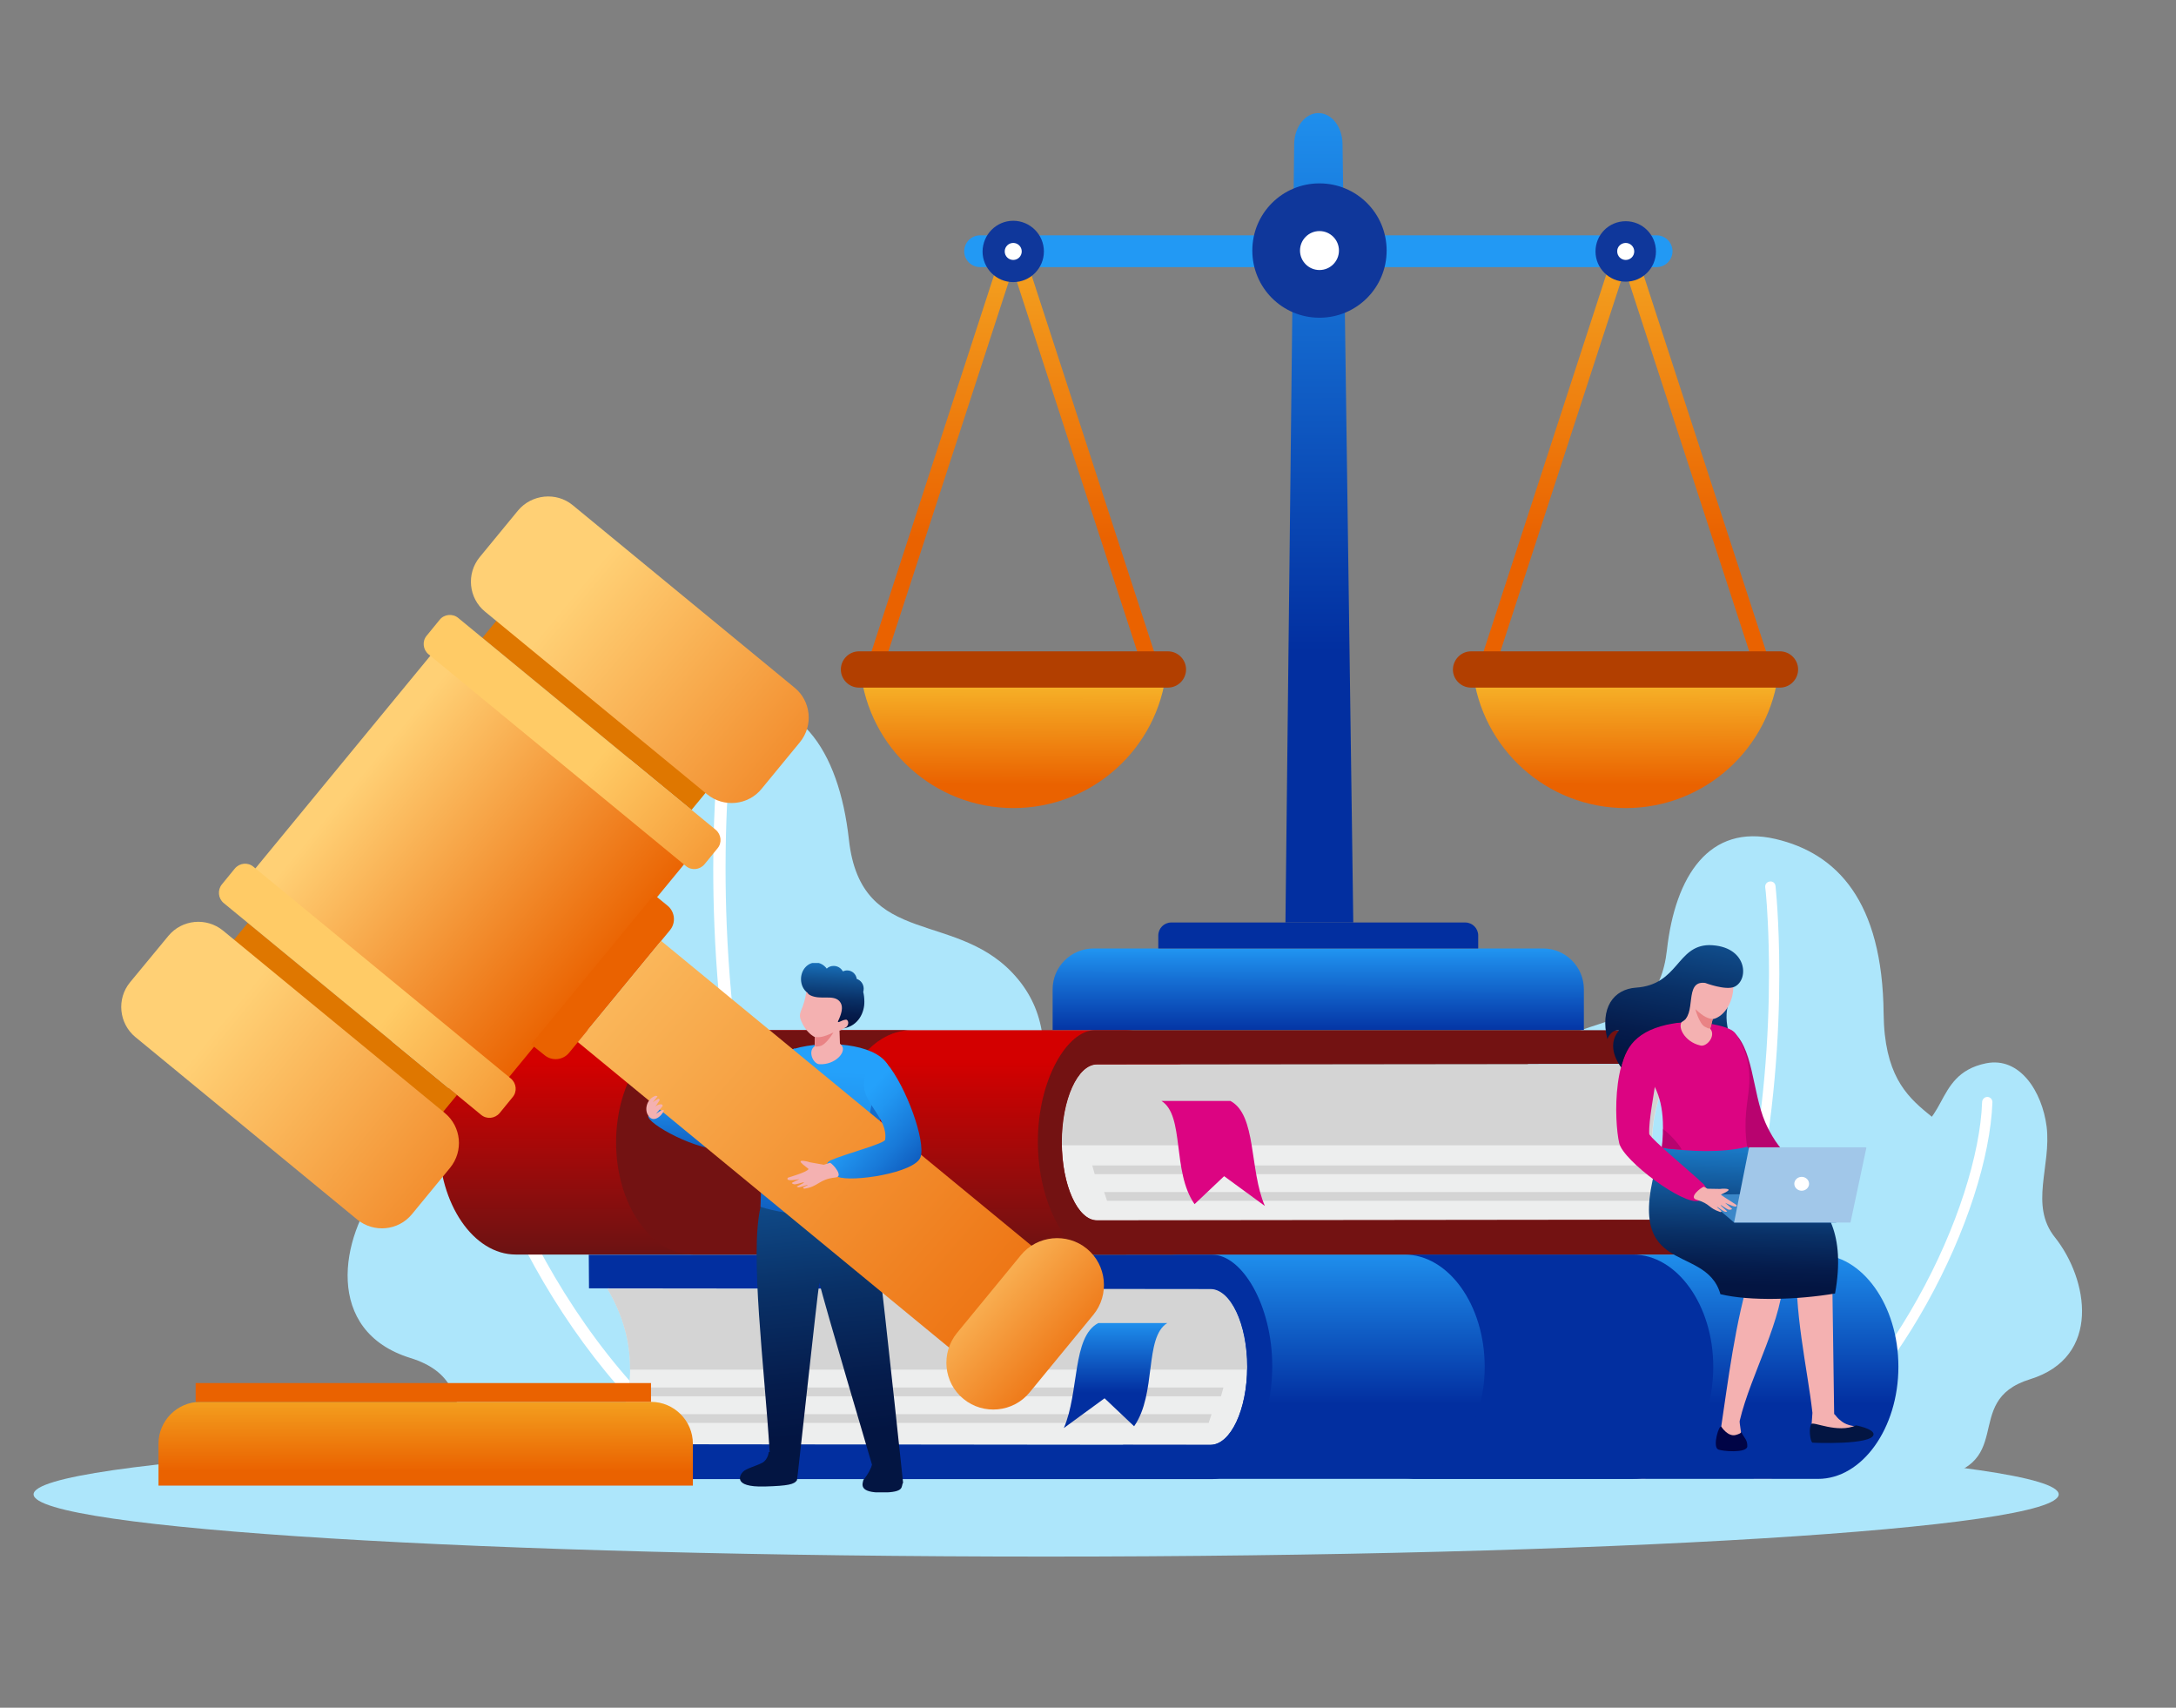 <?xml version="1.0" encoding="utf-8"?>
<!-- Generator: Adobe Illustrator 23.0.2, SVG Export Plug-In . SVG Version: 6.00 Build 0)  -->
<svg version="1.1" id="Layer_1" xmlns="http://www.w3.org/2000/svg" xmlns:xlink="http://www.w3.org/1999/xlink" x="0px" y="0px"
	 viewBox="0 0 972 762.7" style="enable-background:new 0 0 972 762.7;" xml:space="preserve">
<rect x="0" y="0" width="972" height="762.7" fill="#808080" stroke="none"/>
<style type="text/css">
	.st0{fill-rule:evenodd;clip-rule:evenodd;fill:#ADE6FB;}
	.st1{fill:#ADE6FB;}
	.st2{fill:#FFFFFF;}
	.st3{clip-path:url(#SVGID_2_);fill:url(#SVGID_3_);}
	.st4{fill-rule:evenodd;clip-rule:evenodd;fill:#022FA0;}
	.st5{fill-rule:evenodd;clip-rule:evenodd;fill:#EDEEEE;}
	.st6{fill-rule:evenodd;clip-rule:evenodd;fill:#D4D4D4;}
	.st7{clip-path:url(#SVGID_5_);fill:url(#SVGID_6_);}
	.st8{clip-path:url(#SVGID_8_);fill:url(#SVGID_9_);}
	.st9{fill-rule:evenodd;clip-rule:evenodd;fill:#731212;}
	.st10{fill-rule:evenodd;clip-rule:evenodd;fill:#DC0482;}
	.st11{clip-path:url(#SVGID_11_);fill:url(#SVGID_12_);}
	.st12{clip-path:url(#SVGID_14_);fill:url(#SVGID_15_);}
	.st13{fill-rule:evenodd;clip-rule:evenodd;fill:#2299F4;}
	.st14{fill-rule:evenodd;clip-rule:evenodd;fill:#0F379B;}
	.st15{fill-rule:evenodd;clip-rule:evenodd;fill:#FFFFFF;}
	.st16{clip-path:url(#SVGID_17_);fill:url(#SVGID_18_);}
	.st17{clip-path:url(#SVGID_20_);fill:url(#SVGID_21_);}
	.st18{clip-path:url(#SVGID_23_);fill:url(#SVGID_24_);}
	.st19{clip-path:url(#SVGID_26_);fill:url(#SVGID_27_);}
	.st20{clip-path:url(#SVGID_29_);fill:url(#SVGID_30_);}
	.st21{clip-path:url(#SVGID_32_);fill:url(#SVGID_33_);}
	.st22{fill-rule:evenodd;clip-rule:evenodd;fill:#B23F00;}
	.st23{clip-path:url(#SVGID_35_);fill:url(#SVGID_36_);}
	.st24{fill:#F4B1B1;}
	.st25{clip-path:url(#SVGID_38_);fill:url(#SVGID_39_);}
	.st26{fill-rule:evenodd;clip-rule:evenodd;fill:#B8036F;}
	.st27{fill-rule:evenodd;clip-rule:evenodd;fill:#F4B1B1;}
	.st28{fill-rule:evenodd;clip-rule:evenodd;fill:#E98385;}
	.st29{fill-rule:evenodd;clip-rule:evenodd;fill:#3B87C8;}
	.st30{fill-rule:evenodd;clip-rule:evenodd;fill:#A1C7E9;}
	.st31{clip-path:url(#SVGID_41_);fill:url(#SVGID_42_);}
	.st32{fill-rule:evenodd;clip-rule:evenodd;fill:#031542;}
	.st33{fill-rule:evenodd;clip-rule:evenodd;fill:#000446;}
	.st34{clip-path:url(#SVGID_44_);fill:url(#SVGID_45_);}
	.st35{clip-path:url(#SVGID_47_);fill:url(#SVGID_48_);}
	.st36{clip-path:url(#SVGID_50_);fill:url(#SVGID_51_);}
	.st37{fill-rule:evenodd;clip-rule:evenodd;fill:#146CCB;}
	.st38{clip-path:url(#SVGID_53_);fill:url(#SVGID_54_);}
	.st39{fill-rule:evenodd;clip-rule:evenodd;fill:#DF7700;}
	.st40{clip-path:url(#SVGID_56_);fill:url(#SVGID_57_);}
	.st41{clip-path:url(#SVGID_59_);fill:url(#SVGID_60_);}
	.st42{clip-path:url(#SVGID_62_);fill:url(#SVGID_63_);}
	.st43{clip-path:url(#SVGID_65_);fill:url(#SVGID_66_);}
	.st44{clip-path:url(#SVGID_68_);fill:url(#SVGID_69_);}
	.st45{fill-rule:evenodd;clip-rule:evenodd;fill:#EA6200;}
	.st46{clip-path:url(#SVGID_71_);fill:url(#SVGID_72_);}
	.st47{clip-path:url(#SVGID_74_);fill:url(#SVGID_75_);}
	.st48{clip-path:url(#SVGID_77_);fill:url(#SVGID_78_);}
	.st49{clip-path:url(#SVGID_80_);fill:url(#SVGID_81_);}
</style>
<path class="st0" d="M467.3,639.6C217.5,639.6,15,652.1,15,667.4c0,15.4,202.5,27.8,452.3,27.8s452.3-12.4,452.3-27.8
	C919.6,652.1,717.1,639.6,467.3,639.6"/>
<path class="st1" d="M448.5,660.6c0,0,50.7-23.1,43.2-58.8c-7.5-35.8-48.8-32-43.2-60.2c5.6-28.2,32.7-72.2,6.3-104.2
	c-26.3-32-70.1-12.8-75.6-62.4c-4.4-40-22.9-68.3-58.7-60c-33.1,7.7-57.8,33.3-58.4,94.3c-0.7,64.9-46.4,46.7-47,94.5
	c-0.6,48.2,37.8,48.2,52.8,80.5c7.1,15.3-11.4,68.9,43.2,76.2H448.5z"/>
<path class="st2" d="M326.1,341c0,0-0.1,1.1-0.3,3.2c-0.6,6.4-1.7,22-1.7,43.7c0,63.5,10,179.6,73.2,272.2c0.1,0.2,0.2,0.3,0.3,0.5
	h-6.6c-62.7-93.8-72.4-209.2-72.4-272.7c0-29.2,2.1-47.4,2.1-47.5c0.2-1.5,1.5-2.6,3.1-2.4C325.2,338.1,326.3,339.5,326.1,341"/>
<path class="st0" d="M387.6,660.6c0,0,8-44.1-22-62.1c-29.9-18-60.5-31.9-57.2-60.9c3.3-28.9-4.8-63.1-52.8-63.7
	c-29.7-0.4-18.5-31.7-48.6-37.9c-18.3-3.8-30.4,15.3-32.7,34.1c-2.7,21.4,9.4,42.4-4.4,59.8c-18,22.6-25.3,64.6,13.4,76.6
	c38.7,12,4.2,48.6,56.9,54.1h16.2H387.6z"/>
<path class="st2" d="M209,457c1,28.1,13.5,68.1,34.8,106.3c21.3,38.2,51.5,74.6,87.5,96c0.5,0.3,0.9,0.8,1.1,1.3h-9.5
	c-34.7-22.5-63.4-57.8-83.9-94.6c-21.7-38.8-34.4-79.3-35.5-108.8c-0.1-1.5,1.1-2.8,2.7-2.9C207.6,454.2,208.9,455.4,209,457"/>
<path class="st1" d="M687.2,660.6c0,0-42-19.1-35.7-48.7c6.2-29.6,40.4-26.5,35.7-49.8c-4.6-23.3-27-59.7-5.2-86.2
	c21.8-26.5,58-10.6,62.6-51.6c3.7-33.1,18.9-56.5,48.5-49.6c27.4,6.4,47.8,27.6,48.3,78c0.6,53.7,38.4,38.6,38.9,78.2
	c0.5,39.9-31.3,39.9-43.7,66.6c-5.9,12.6,9.4,57-35.7,63H687.2z"/>
<path class="st2" d="M788.5,396.2c0,0,0.1,0.9,0.3,2.7c0.5,5.3,1.4,18.2,1.4,36.1c0,52.6-8.3,148.5-60.6,225.2
	c-0.1,0.1-0.2,0.3-0.2,0.4h5.5c51.8-77.6,59.9-173.1,59.9-225.6c0-24.2-1.7-39.3-1.7-39.3c-0.1-1.3-1.3-2.2-2.5-2
	C789.3,393.8,788.4,394.9,788.5,396.2"/>
<path class="st0" d="M737.7,660.6c0,0-6.6-36.5,18.2-51.3c24.8-14.9,50.1-26.4,47.3-50.4c-2.7-23.9,4-52.2,43.7-52.7
	c24.5-0.3,15.3-26.2,40.2-31.3c15.2-3.1,25.1,12.7,27.1,28.2c2.2,17.7-7.8,35.1,3.7,49.5c14.9,18.7,21,53.5-11.1,63.4
	c-32,9.9-3.5,40.2-47.1,44.7h-13.4H737.7z"/>
<path class="st2" d="M885.4,492.1c-0.8,23.2-11.1,56.3-28.8,87.9c-17.6,31.6-42.6,61.7-72.4,79.5c-0.4,0.3-0.8,0.6-0.9,1.1h7.9
	c28.7-18.6,52.4-47.8,69.4-78.3c17.9-32.1,28.5-65.6,29.4-90c0-1.3-0.9-2.3-2.2-2.4C886.5,489.9,885.5,490.9,885.4,492.1"/>
<g>
	<defs>
		<path id="SVGID_1_" d="M812.1,560.3H527.4c-19.8,0-35.9,22.6-35.9,50.1v0c0,27.6,16.2,50.1,35.9,50.1h284.7
			c19.7,0,35.9-22.6,35.9-50.1v0C848,582.9,831.8,560.3,812.1,560.3"/>
	</defs>
	<clipPath id="SVGID_2_">
		<use xlink:href="#SVGID_1_"  style="overflow:visible;"/>
	</clipPath>
	<linearGradient id="SVGID_3_" gradientUnits="userSpaceOnUse" x1="669.747" y1="626.946" x2="669.747" y2="548.092">
		<stop  offset="0" style="stop-color:#022FA0"/>
		<stop  offset="0.678" style="stop-color:#197BDD"/>
		<stop  offset="1" style="stop-color:#24A1FB"/>
	</linearGradient>
	<rect x="491.5" y="560.3" class="st3" width="356.5" height="100.2"/>
</g>
<path class="st4" d="M729.4,560.3l-102.1,0c19.8,0,35.9,22.6,35.9,50.1v0c0,27.6-16.2,50.1-35.9,50.1l102.1,0
	c19.8,0,35.9-22.6,35.9-50.1v0C765.3,582.9,749.1,560.3,729.4,560.3"/>
<path class="st5" d="M540.7,645.3H271.4c11.2-17.9,15.5-43.4,0-69.7h269.3c9,0,16.4,15.7,16.4,34.8
	C557.1,629.6,549.7,645.3,540.7,645.3"/>
<path class="st6" d="M280.1,623.6c0.3-1.3,0.5-2.6,0.7-3.9h265.7l-1.1,3.9H280.1z"/>
<path class="st6" d="M276.4,635.5c0.5-1.3,1-2.6,1.5-3.9h263.3l-1.3,3.9H276.4z"/>
<path class="st6" d="M281.4,611.8c0.2-11.4-2.7-23.7-10.1-36.2h269.3c9,0,16.4,15.7,16.4,34.8c0,0.5,0,0.9,0,1.3H281.4z"/>
<path class="st4" d="M263,660.6h278.6c13,0,26.7-22.8,26.7-50.4c0-27.6-13.7-49.8-26.7-49.8H263l0.1,15l277.6,0.3
	c9,0,16.4,15.7,16.4,34.8c0,19.1-7.4,34.8-16.4,34.8L263.1,645L263,660.6z"/>
<g>
	<defs>
		<path id="SVGID_4_" d="M521.4,590.9c-11.3,0-19.5,0-30.8,0c-11.8,6.2-8.4,30.8-15.4,46.9l18.2-13.3l13.2,12.5
			C516.8,622.4,511,597.4,521.4,590.9"/>
	</defs>
	<clipPath id="SVGID_5_">
		<use xlink:href="#SVGID_4_"  style="overflow:visible;"/>
	</clipPath>
	<linearGradient id="SVGID_6_" gradientUnits="userSpaceOnUse" x1="498.303" y1="622.081" x2="498.314" y2="585.169">
		<stop  offset="0" style="stop-color:#022FA0"/>
		<stop  offset="0.678" style="stop-color:#197BDD"/>
		<stop  offset="1" style="stop-color:#24A1FB"/>
	</linearGradient>
	<rect x="475.2" y="590.9" class="st7" width="46.3" height="46.9"/>
</g>
<g>
	<defs>
		<path id="SVGID_7_" d="M230.4,460.1h272.3c18.9,0,34.3,22.6,34.3,50.1v0c0,27.6-15.5,50.1-34.3,50.1H230.4
			c-18.9,0-34.3-22.6-34.3-50.1v0C196.1,482.6,211.5,460.1,230.4,460.1"/>
	</defs>
	<clipPath id="SVGID_8_">
		<use xlink:href="#SVGID_7_"  style="overflow:visible;"/>
	</clipPath>
	<linearGradient id="SVGID_9_" gradientUnits="userSpaceOnUse" x1="366.543" y1="474.348" x2="366.543" y2="565.076">
		<stop  offset="0" style="stop-color:#D30000"/>
		<stop  offset="1" style="stop-color:#661414"/>
	</linearGradient>
	<rect x="196.1" y="460.1" class="st8" width="341" height="100.2"/>
</g>
<path class="st9" d="M309.5,460.1l97.6,0c-18.9,0-34.3,22.6-34.3,50.1v0c0,27.6,15.5,50.1,34.3,50.1l-97.6,0
	c-18.9,0-34.3-22.6-34.3-50.1v0C275.2,482.6,290.6,460.1,309.5,460.1"/>
<path class="st5" d="M490,545.1h257.6c-10.7-17.9-14.8-43.4,0-69.7H490c-8.6,0-15.7,15.7-15.7,34.8
	C474.3,529.4,481.4,545.1,490,545.1"/>
<path class="st6" d="M739.4,524.4c-0.3-1.3-0.5-2.6-0.7-3.9H487.9l1.1,3.9H739.4z M743.2,536.3c-0.5-1.3-1-2.6-1.5-3.9H493.2
	l1.3,3.9H743.2z"/>
<path class="st6" d="M737.9,511.6c-0.2-11.4,2.6-23.7,9.6-36.2H490c-8.6,0-15.7,15.7-15.7,34.8c0,0.5,0,0.9,0,1.3H737.9z"/>
<path class="st9" d="M755.6,560.3H489.1c-12.4,0-25.5-22.8-25.5-50.4c0-27.6,13.1-49.8,25.5-49.8h266.5l-0.1,15L490,475.4
	c-8.6,0-15.7,15.7-15.7,34.8c0,19.1,7.1,34.8,15.7,34.8l265.5-0.3L755.6,560.3z"/>
<path class="st10" d="M518.8,491.7c11.3,0,19.5,0,30.8,0c11.8,6.2,8.4,30.8,15.4,46.9l-18.2-13.3l-13.2,12.5
	C523.4,523.2,529.3,498.2,518.8,491.7"/>
<g>
	<defs>
		<path id="SVGID_10_" d="M488.5,423.6h200.8c10,0,18.2,8.2,18.2,18.2v18.2H470.2v-18.2C470.2,431.8,478.4,423.6,488.5,423.6"/>
	</defs>
	<clipPath id="SVGID_11_">
		<use xlink:href="#SVGID_10_"  style="overflow:visible;"/>
	</clipPath>
	<linearGradient id="SVGID_12_" gradientUnits="userSpaceOnUse" x1="588.851" y1="462.562" x2="588.862" y2="419.185">
		<stop  offset="0" style="stop-color:#022FA0"/>
		<stop  offset="0.678" style="stop-color:#197BDD"/>
		<stop  offset="1" style="stop-color:#24A1FB"/>
	</linearGradient>
	<rect x="470.2" y="423.6" class="st11" width="237.3" height="36.5"/>
</g>
<path class="st4" d="M523.2,412h131.3c3.2,0,5.8,2.6,5.8,5.8v5.8H517.4v-5.8C517.4,414.6,520,412,523.2,412"/>
<g>
	<defs>
		<path id="SVGID_13_" d="M588.9,50.5L588.9,50.5c6,0,10.7,6.2,10.8,13.8l4.8,347.7h-30.3l3.9-347.7C578.2,56.7,583,50.5,588.9,50.5
			"/>
	</defs>
	<clipPath id="SVGID_14_">
		<use xlink:href="#SVGID_13_"  style="overflow:visible;"/>
	</clipPath>
	<linearGradient id="SVGID_15_" gradientUnits="userSpaceOnUse" x1="589.422" y1="290.771" x2="589.245" y2="6.391">
		<stop  offset="0" style="stop-color:#022FA0"/>
		<stop  offset="0.678" style="stop-color:#197BDD"/>
		<stop  offset="1" style="stop-color:#24A1FB"/>
	</linearGradient>
	<rect x="574.2" y="50.5" class="st12" width="30.3" height="361.5"/>
</g>
<path class="st13" d="M437.8,105.1h302.2c3.9,0,7.1,3.2,7.1,7.1c0,3.9-3.2,7.1-7.1,7.1H437.8c-3.9,0-7.1-3.2-7.1-7.1
	C430.7,108.3,433.9,105.1,437.8,105.1"/>
<path class="st14" d="M589.4,81.9c16.6,0,30,13.4,30,30c0,16.6-13.4,30-30,30c-16.6,0-30-13.4-30-30
	C559.4,95.3,572.8,81.9,589.4,81.9"/>
<path class="st15" d="M589.4,103.2c4.8,0,8.7,3.9,8.7,8.7c0,4.8-3.9,8.7-8.7,8.7c-4.8,0-8.7-3.9-8.7-8.7
	C580.7,107.1,584.6,103.2,589.4,103.2"/>
<g>
	<defs>
		<path id="SVGID_16_" d="M388.9,292.2l60-184.3c0.6-1.9,2.6-2.9,4.5-2.3c1.9,0.6,2.9,2.6,2.3,4.5l-60,184.3
			c-0.6,1.9-2.6,2.9-4.5,2.3C389.3,296.1,388.3,294.1,388.9,292.2"/>
	</defs>
	<clipPath id="SVGID_17_">
		<use xlink:href="#SVGID_16_"  style="overflow:visible;"/>
	</clipPath>
	<linearGradient id="SVGID_18_" gradientUnits="userSpaceOnUse" x1="421.284" y1="240.992" x2="428.182" y2="-32.414">
		<stop  offset="0" style="stop-color:#EA6200"/>
		<stop  offset="1" style="stop-color:#FFEB45"/>
	</linearGradient>
	<rect x="388.3" y="105" class="st16" width="68" height="192.3"/>
</g>
<g>
	<defs>
		<path id="SVGID_19_" d="M515.9,292.2l-60-184.3c-0.6-1.9-2.6-2.9-4.5-2.3c-1.9,0.6-2.9,2.6-2.3,4.5l60,184.3
			c0.6,1.9,2.6,2.9,4.5,2.3C515.5,296.1,516.5,294.1,515.9,292.2"/>
	</defs>
	<clipPath id="SVGID_20_">
		<use xlink:href="#SVGID_19_"  style="overflow:visible;"/>
	</clipPath>
	<linearGradient id="SVGID_21_" gradientUnits="userSpaceOnUse" x1="483.488" y1="240.992" x2="476.59" y2="-32.414">
		<stop  offset="0" style="stop-color:#EA6200"/>
		<stop  offset="1" style="stop-color:#FFEB45"/>
	</linearGradient>
	<rect x="448.5" y="105" class="st17" width="68" height="192.3"/>
</g>
<g>
	<defs>
		<path id="SVGID_22_" d="M521,299.6c-3.7,34.5-32.9,61.3-68.3,61.3c-35.4,0-64.6-26.8-68.3-61.3H521z"/>
	</defs>
	<clipPath id="SVGID_23_">
		<use xlink:href="#SVGID_22_"  style="overflow:visible;"/>
	</clipPath>
	<linearGradient id="SVGID_24_" gradientUnits="userSpaceOnUse" x1="452.632" y1="350.472" x2="452.944" y2="273.306">
		<stop  offset="0" style="stop-color:#EA6200"/>
		<stop  offset="1" style="stop-color:#FFEB45"/>
	</linearGradient>
	<rect x="384.4" y="299.6" class="st18" width="136.6" height="61.3"/>
</g>
<g>
	<defs>
		<path id="SVGID_25_" d="M662.3,292.2l60-184.3c0.6-1.9,2.6-2.9,4.5-2.3c1.9,0.6,2.9,2.6,2.3,4.5l-60,184.3
			c-0.6,1.9-2.6,2.9-4.5,2.3C662.8,296.1,661.7,294.1,662.3,292.2"/>
	</defs>
	<clipPath id="SVGID_26_">
		<use xlink:href="#SVGID_25_"  style="overflow:visible;"/>
	</clipPath>
	<linearGradient id="SVGID_27_" gradientUnits="userSpaceOnUse" x1="694.737" y1="240.992" x2="701.635" y2="-32.414">
		<stop  offset="0" style="stop-color:#EA6200"/>
		<stop  offset="1" style="stop-color:#FFEB45"/>
	</linearGradient>
	<rect x="661.7" y="105" class="st19" width="68" height="192.3"/>
</g>
<g>
	<defs>
		<path id="SVGID_28_" d="M789.3,292.2l-60-184.3c-0.6-1.9-2.6-2.9-4.5-2.3c-1.9,0.6-2.9,2.6-2.3,4.5l60,184.3
			c0.6,1.9,2.6,2.9,4.5,2.3C788.9,296.1,789.9,294.1,789.3,292.2"/>
	</defs>
	<clipPath id="SVGID_29_">
		<use xlink:href="#SVGID_28_"  style="overflow:visible;"/>
	</clipPath>
	<linearGradient id="SVGID_30_" gradientUnits="userSpaceOnUse" x1="756.938" y1="240.992" x2="750.051" y2="-32.413">
		<stop  offset="0" style="stop-color:#EA6200"/>
		<stop  offset="1" style="stop-color:#FFEB45"/>
	</linearGradient>
	<rect x="721.9" y="105" class="st20" width="68" height="192.3"/>
</g>
<g>
	<defs>
		<path id="SVGID_31_" d="M794.5,299.6c-3.7,34.5-32.9,61.3-68.3,61.3c-35.4,0-64.6-26.8-68.3-61.3H794.5z"/>
	</defs>
	<clipPath id="SVGID_32_">
		<use xlink:href="#SVGID_31_"  style="overflow:visible;"/>
	</clipPath>
	<linearGradient id="SVGID_33_" gradientUnits="userSpaceOnUse" x1="726.088" y1="350.469" x2="726.388" y2="273.304">
		<stop  offset="0" style="stop-color:#EA6200"/>
		<stop  offset="1" style="stop-color:#FFEB45"/>
	</linearGradient>
	<rect x="657.9" y="299.6" class="st21" width="136.6" height="61.3"/>
</g>
<path class="st22" d="M383.7,290.9h138c4.4,0,8.1,3.6,8.1,8.1c0,4.4-3.6,8.1-8.1,8.1h-138c-4.4,0-8.1-3.6-8.1-8.1
	C375.6,294.5,379.3,290.9,383.7,290.9"/>
<path class="st22" d="M657.1,290.9h138c4.4,0,8.1,3.6,8.1,8.1c0,4.4-3.6,8.1-8.1,8.1h-138c-4.4,0-8.1-3.6-8.1-8.1
	C649.1,294.5,652.7,290.9,657.1,290.9"/>
<g>
	<defs>
		<path id="SVGID_34_" d="M773.8,439.4c0,0,0.1,3.1-1.5,8c-1.6,4.9-1.3,9.6,0.1,14.3c1.4,4.7-2.7,12.9-3.7,13.3
			c-1,0.3-13.9,2.7-16.6,2.5c-2.7-0.2-15-14.7-15-14.7l1.3-12.7L773.8,439.4z"/>
	</defs>
	<clipPath id="SVGID_35_">
		<use xlink:href="#SVGID_34_"  style="overflow:visible;"/>
	</clipPath>
	<linearGradient id="SVGID_36_" gradientUnits="userSpaceOnUse" x1="754.412" y1="474.231" x2="758.011" y2="421.769">
		<stop  offset="0" style="stop-color:#031542"/>
		<stop  offset="0.108" style="stop-color:#051C4C"/>
		<stop  offset="0.291" style="stop-color:#093066"/>
		<stop  offset="0.524" style="stop-color:#115191"/>
		<stop  offset="0.798" style="stop-color:#1B7DCB"/>
		<stop  offset="1" style="stop-color:#24A1FB"/>
	</linearGradient>
	<rect x="737.1" y="439.4" class="st23" width="36.9" height="38.3"/>
</g>
<path class="st24" d="M793.1,535.2l25.1,17.7l1.1,78.6c0.2,0.2,0.4,0.4,0.6,0.6c0.1,0.2,0.3,0.3,0.4,0.5c0.3,0.4,0.7,0.8,1,1.1
	c0.2,0.2,0.3,0.3,0.5,0.4c2.5,2.4,5.5,2.7,8,3.1c1.9,0.3,3.4,0.4,4.9,2.8c0,0.1,0.1,0.2,0.1,0.2c0.3,0.9-0.3,1.9-1.3,1.9l-22.4,1.1
	c-1.1,0.1-2-0.7-2.2-1.8c0-0.1,0-0.3,0-0.5l0.7-9.9c0,0,0,0,0,0c-2.1-19-8.6-46.5-6.8-69c0,0-27.6-32.3-27.6-33.3
	C775.2,527.9,793.1,535.2,793.1,535.2"/>
<path class="st24" d="M792.9,546.3c-1,8.4,4.9,13.4,3.9,21.8c0,21-14.7,45.3-19.7,66.5c-0.2,0.7,1.1,7.4,0.9,8.1
	c-2.2,2.4-8.5,5.7-9.2-5.2c2.8-18.3,6.3-48,13.6-70.3l-4.6-22.2L792.9,546.3z"/>
<g>
	<defs>
		<path id="SVGID_37_" d="M780.9,511.6c4.8,16.1,48.4,13.1,38.8,66.1c-16.5,2.8-38.1,3.5-51.2,0.3c-6.9-24.3-46.6-5.3-26.1-65.6
			C746.6,502.5,779.3,505.3,780.9,511.6"/>
	</defs>
	<clipPath id="SVGID_38_">
		<use xlink:href="#SVGID_37_"  style="overflow:visible;"/>
	</clipPath>
	<linearGradient id="SVGID_39_" gradientUnits="userSpaceOnUse" x1="774.539" y1="573.797" x2="777.06" y2="495.733">
		<stop  offset="0" style="stop-color:#031542"/>
		<stop  offset="0.108" style="stop-color:#051C4C"/>
		<stop  offset="0.291" style="stop-color:#093066"/>
		<stop  offset="0.524" style="stop-color:#115191"/>
		<stop  offset="0.798" style="stop-color:#1B7DCB"/>
		<stop  offset="1" style="stop-color:#24A1FB"/>
	</linearGradient>
	<rect x="721.9" y="502.5" class="st25" width="107.4" height="78.6"/>
</g>
<path class="st26" d="M778.1,473.8c0,0-3.3,24.4,1.6,36c0.6,1.5,0.1,1.9,2.2,4c4.4,4.4,8.9,11.8,11.6,12.4c9.6,2.2,13.9,0.4,13-5.9
	c-0.3-1.9-3.9-3.9-7.9-5.1c-3.4-1.1-8.1-9.3-10.1-14c-5.9-13.7-5.2-34.4-15.5-41.3C771.7,459.1,774.7,468.7,778.1,473.8"/>
<path class="st10" d="M731.9,463.9c-4.3,17.4,14.3,13.5,10.4,48.7c12.8,1.8,27.1,2.3,38.1-0.4c-1.8-13,0.4-19.9,0.9-27
	c0.8-10.6-2.2-17.6-6-23.5C771.6,455.8,739.2,453.1,731.9,463.9"/>
<path class="st26" d="M742.9,504.3c0.1,3.7,0,3.5-0.5,8.3c4.7,0.7,3.5,0.5,8.8,0.8C750.1,511,745.4,506,742.9,504.3"/>
<path class="st27" d="M765,455.2l-1.1,4.2l0.5,0.7c1.7,3.2-2.3,7.7-5,6.8c-6.9-1.6-10.6-8.6-7.7-11.1l1.2-0.7l1.8-5.8
	c-0.3-0.1-2.5-2.3-3.2-2.7c-0.7-0.4-1.4-2.2-1.1-3.8c0.4-1.6,2.6-0.4,2.6-0.4c-1.8-4.8-4.2-8.9,1.1-11.3c5.2-2.4,15.6-1.8,15.6-1.8
	l6.4-0.4c-1.3,1.8-2.3,6.2-1.9,10.9C774.7,446.3,770.8,454,765,455.2"/>
<path class="st28" d="M757.3,450.7c0,0,1.7,6.6,4.3,7.9c2.6,1.3,1.3,0.5,2.4,0.7l1.1-4.2C763,454.9,761.2,454.3,757.3,450.7"/>
<path class="st10" d="M735.7,461c-15.9,4.9-14.7,39.8-12.4,49.6c1.9,7.9,28.8,27.9,35.6,25.7c3.3-1,5.5-4.9,1-8.4
	c-1.6-1.8-23-19.6-23.2-21.5C736.1,493.9,746.8,460.3,735.7,461"/>
<polygon class="st29" points="801.7,533 760.1,533.6 774.6,546 820.3,546 "/>
<polygon class="st30" points="833.3,512.4 781.3,512.4 774.6,546 826.6,546 833.7,512.6 "/>
<path class="st27" d="M761.1,530l1.6,0.9l5.7,0.1c0.7-0.2,4.8-0.3,3.5,0.8c-0.9,0.8-3.3,1.7-3.2,1.8c1.9,1.4,7,4.5,7,4.6
	c0.7,1.9-4.3-0.7-5.1-1c-0.2-0.1,3.3,2.7,3.1,2.8c-0.2,0.1-0.8,0.5-1.7,0.2c-1.1-0.4-3.2-2.1-3.4-2c-0.3,0.1,3.1,2.8,2.9,2.9
	c-0.2,0.1-0.6,0.2-1.2,0c-1.1-0.5-3-2.1-3.3-2.1c-0.3,0.1,2,1.8,2,2c0,0.2-0.4,0.4-0.6,0.3c-5.6-1.9-4.1-3.5-10.6-5.5
	C754.2,534.8,759.7,530.4,761.1,530"/>
<g>
	<defs>
		<path id="SVGID_40_" d="M761.7,439c0,0,9.2,3.5,13.1,1.7c6.7-3.2,5.7-18.4-11.4-18.6c-14.5,0.3-13.6,17.7-32.6,19
			c-10.1,0.7-16.2,9.1-12.8,23c0,0,1.5-4.4,5.2-3.9c-6,7,0,15.2,1,16.6c2.2-10.6,8.5-18,26.6-20.2
			C758.4,453.7,751.8,437.7,761.7,439"/>
	</defs>
	<clipPath id="SVGID_41_">
		<use xlink:href="#SVGID_40_"  style="overflow:visible;"/>
	</clipPath>
	<linearGradient id="SVGID_42_" gradientUnits="userSpaceOnUse" x1="743.509" y1="475.184" x2="763.735" y2="362.098">
		<stop  offset="0" style="stop-color:#031542"/>
		<stop  offset="0.108" style="stop-color:#051C4C"/>
		<stop  offset="0.291" style="stop-color:#093066"/>
		<stop  offset="0.524" style="stop-color:#115191"/>
		<stop  offset="0.798" style="stop-color:#1B7DCB"/>
		<stop  offset="1" style="stop-color:#24A1FB"/>
	</linearGradient>
	<rect x="714.7" y="422" class="st31" width="66.9" height="54.7"/>
</g>
<path class="st32" d="M829.1,636.6c0,0,7.9,1.5,7.8,4c-0.3,4.9-27.3,3.8-27.4,3.7c-1-1.1-1.6-6.6-0.4-8.3
	C809.9,634.7,820.8,640.3,829.1,636.6"/>
<path class="st33" d="M780.5,646c-0.2,3.1-11.4,2.2-13.1,1.3c-2.5-1.4,0.5-11.2,1.5-10.1c0,0,2.9,4.6,6.4,3.7c3.5-0.9,2.3-2,2.8-0.8
	C779.2,642.3,780.6,643.1,780.5,646"/>
<path class="st15" d="M804.8,525.6c-1.8,0-3.3,1.4-3.3,3.1c0,1.7,1.5,3.1,3.3,3.1c1.8,0,3.3-1.4,3.3-3.1
	C808.1,527,806.6,525.6,804.8,525.6"/>
<path class="st14" d="M452.6,98.6c7.5,0,13.7,6.1,13.7,13.7c0,7.5-6.1,13.7-13.7,13.7c-7.5,0-13.7-6.1-13.7-13.7
	C439,104.7,445.1,98.6,452.6,98.6"/>
<path class="st15" d="M452.6,108.5c2.1,0,3.8,1.7,3.8,3.8c0,2.1-1.7,3.8-3.8,3.8c-2.1,0-3.8-1.7-3.8-3.8
	C448.8,110.2,450.5,108.5,452.6,108.5"/>
<path class="st14" d="M726.2,98.8c7.4,0,13.5,6,13.5,13.5c0,7.4-6,13.5-13.5,13.5c-7.4,0-13.5-6-13.5-13.5
	C712.7,104.8,718.7,98.8,726.2,98.8"/>
<path class="st15" d="M726.2,108.5c2.1,0,3.8,1.7,3.8,3.8c0,2.1-1.7,3.8-3.8,3.8c-2.1,0-3.8-1.7-3.8-3.8
	C722.3,110.2,724.1,108.5,726.2,108.5"/>
<g>
	<defs>
		<path id="SVGID_43_" d="M339.7,539.2c-4.8,21,1.7,70.5,4.1,109.3l-0.4,0c0,0-0.3,3.4-2.9,4.8c-2.6,1.4-7.1,2.5-8.6,4
			c-1.1,1.1-5.3,7,9.7,6.6c10.7-0.3,13.2-1,14.4-2.8c0.2-0.2,8.9-81.6,10-88.3c1.9,8.5,23.5,81.2,23.5,81.3
			c-0.2,1.3-1.9,4.7-3.8,6.8c-0.6,2.1-2,5.8,8.4,5.7c10.4-0.1,8.2-2.7,9.3-4.4c-4.6-43.2-12-112.8-14.3-124.3l-0.6-0.6
			c-1.8-74-41.1-54.9-37.6-10.1C351.3,532,341.5,532.2,339.7,539.2"/>
	</defs>
	<clipPath id="SVGID_44_">
		<use xlink:href="#SVGID_43_"  style="overflow:visible;"/>
	</clipPath>
	<linearGradient id="SVGID_45_" gradientUnits="userSpaceOnUse" x1="372.782" y1="640.595" x2="351.744" y2="419.35">
		<stop  offset="0" style="stop-color:#031542"/>
		<stop  offset="0.108" style="stop-color:#051C4C"/>
		<stop  offset="0.291" style="stop-color:#093066"/>
		<stop  offset="0.524" style="stop-color:#115191"/>
		<stop  offset="0.798" style="stop-color:#1B7DCB"/>
		<stop  offset="1" style="stop-color:#24A1FB"/>
	</linearGradient>
	<rect x="326.7" y="463.1" class="st34" width="77.8" height="203.4"/>
</g>
<g>
	<defs>
		<path id="SVGID_46_" d="M357.1,485.2c-4.5,9.9-20.2,26.1-33.1,28c-11.6,1.7-35.7-11.7-34.4-14.9c1.3-3.4,4.9-7.3,6.7-4.8
			c7,2.1,30.1,0.1,31.7-0.1c1.5-0.1,17.6-21.8,26.8-25.1C355.8,467.7,360.2,480.4,357.1,485.2"/>
	</defs>
	<clipPath id="SVGID_47_">
		<use xlink:href="#SVGID_46_"  style="overflow:visible;"/>
	</clipPath>
	<linearGradient id="SVGID_48_" gradientUnits="userSpaceOnUse" x1="325.159" y1="536.002" x2="323.96" y2="475.397">
		<stop  offset="0" style="stop-color:#002990"/>
		<stop  offset="0.225" style="stop-color:#0A4BAE"/>
		<stop  offset="0.576" style="stop-color:#1879D8"/>
		<stop  offset="0.846" style="stop-color:#2196F1"/>
		<stop  offset="1" style="stop-color:#24A1FB"/>
	</linearGradient>
	<rect x="288.3" y="467.7" class="st35" width="72" height="47.3"/>
</g>
<g>
	<defs>
		<path id="SVGID_49_" d="M396.2,475c4.3,6.4-9.5,33.3-5.9,65.9c-20.2,3.5-38.6,1.9-50.6-1.9c0.6-13.3,0.6-59.5,15.1-70.6
			C369,464.3,390.3,466.2,396.2,475"/>
	</defs>
	<clipPath id="SVGID_50_">
		<use xlink:href="#SVGID_49_"  style="overflow:visible;"/>
	</clipPath>
	<linearGradient id="SVGID_51_" gradientUnits="userSpaceOnUse" x1="366.957" y1="581.239" x2="371.1" y2="478.437">
		<stop  offset="0" style="stop-color:#002990"/>
		<stop  offset="0.225" style="stop-color:#0A4BAE"/>
		<stop  offset="0.576" style="stop-color:#1879D8"/>
		<stop  offset="0.846" style="stop-color:#2196F1"/>
		<stop  offset="1" style="stop-color:#24A1FB"/>
	</linearGradient>
	<rect x="339.6" y="464.3" class="st36" width="60.9" height="80"/>
</g>
<path class="st37" d="M393.2,499.3c-2,11.2-4.6,26.6-3,41.6c-0.7,0.1-1.4,0.2-2.1,0.3c-0.8-2.4-1.7-4.1-2.5-15.4
	c-0.8-11.4,3.8-32.8,3.8-32.8L393.2,499.3L393.2,499.3z"/>
<path class="st37" d="M389.9,519.3c-0.2,3.1-0.4,6.3-0.4,9.5c-2.5,0.4-6.9-0.2-14-0.3c-8.9-0.1-12.6,2.2-12.6,2.2s-1.1-5.5-0.7-6.5
	c0.4-1,8-2.8,11.9-3.8C377.8,519.5,386.1,519.5,389.9,519.3"/>
<path class="st27" d="M358.4,457.1c1.4,2.8,3.4,5,5.6,6.1l-0.1,4.1l-0.6,0.5c-2.3,2.5,0.2,7.6,2.9,7.5c6.7,0.3,11.9-5.2,9.9-8.2
	l-0.9-1l-0.2-5.8c0.3,0,2.9-1.5,3.6-1.7c0.8-0.2,1.9-1.7,1.9-3.2c0.1-1.5-2.3-1-2.3-1c2.9-3.9,6.1-7.1,1.9-10.6
	c-4.2-3.5-13.9-5.6-13.9-5.6l-5.8-2c0.7,2-0.2,8.7-1.7,12.9C357.4,452.7,356.5,453.3,358.4,457.1"/>
<path class="st28" d="M372.3,461.1c0,0-3.3,5.6-6,6.1c-2.7,0.5-1.3,0.1-2.3,0l0.1-4.1C365.9,463.4,367.7,463.3,372.3,461.1"/>
<g>
	<defs>
		<path id="SVGID_52_" d="M361.7,444.4c4.9,2.5,10.5-0.5,13.4,2.9c1.4,1.7,1.3,4.1-0.3,7.8c-0.5,1.1-1.1,1.9,0.8,1
			c0.8-0.4,2.2-0.9,2.7-0.6c1.1,0.9,0.5,2.7-0.3,3.2c-0.4,0.3-1.1,0.6-1.1,0.6c6.6-1.2,9.3-7.2,9.2-12c0-1.6-0.2-3.1-0.5-4.3
			c0.1-0.4,0.2-0.9,0.2-1.4c0-2.1-1.3-3.8-3.1-4.4c-0.3-2.2-2.1-3.8-4.3-3.8c-0.7,0-1.3,0.2-1.8,0.4l-0.2-0.1
			c-0.8-1.4-2.3-2.3-4-2.3c-1.2,0-2.3,0.4-3.1,1.2c-1.2-1.6-3-2.7-5-2.7c-3.6,0-6.5,3.3-6.5,7.4c0,2.5,1.1,4.8,2.9,6.1
			C360.9,443.8,361.3,444.1,361.7,444.4"/>
	</defs>
	<clipPath id="SVGID_53_">
		<use xlink:href="#SVGID_52_"  style="overflow:visible;"/>
	</clipPath>
	<linearGradient id="SVGID_54_" gradientUnits="userSpaceOnUse" x1="371.288" y1="456.542" x2="373.209" y2="420.253">
		<stop  offset="0" style="stop-color:#031542"/>
		<stop  offset="0.108" style="stop-color:#051C4C"/>
		<stop  offset="0.291" style="stop-color:#093066"/>
		<stop  offset="0.524" style="stop-color:#115191"/>
		<stop  offset="0.798" style="stop-color:#1B7DCB"/>
		<stop  offset="1" style="stop-color:#24A1FB"/>
	</linearGradient>
	<rect x="357.6" y="430.1" class="st38" width="28.5" height="29.3"/>
</g>
<path class="st39" d="M102.7,421.9l7.9-9.6c0.1-0.1,0.2-0.1,0.3,0l93.1,76.6c0.1,0.1,0.1,0.2,0,0.3l-7.9,9.6c-0.1,0.1-0.2,0.1-0.3,0
	l-93.1-76.6C102.6,422.2,102.6,422,102.7,421.9"/>
<g>
	<defs>
		<path id="SVGID_55_" d="M58.1,438.7L75.2,418c6.1-7.4,17-8.4,24.4-2.4l99.1,81.5c7.4,6.1,8.4,17,2.4,24.4L184,542.3
			c-6.1,7.4-17,8.4-24.4,2.4l-99.1-81.5C53.1,457.1,52,446.1,58.1,438.7"/>
	</defs>
	<clipPath id="SVGID_56_">
		<use xlink:href="#SVGID_55_"  style="overflow:visible;"/>
	</clipPath>
	<linearGradient id="SVGID_57_" gradientUnits="userSpaceOnUse" x1="256.491" y1="583.637" x2="99.573" y2="455.699">
		<stop  offset="0" style="stop-color:#EA6200"/>
		<stop  offset="1" style="stop-color:#FFD075"/>
	</linearGradient>
	<rect x="52" y="409.5" class="st40" width="155.1" height="141.2"/>
</g>
<g>
	<defs>
		<path id="SVGID_58_" d="M110.5,392.2L195,289.5c1.3-1.6,3.7-1.8,5.3-0.5l107.5,88.4c1.6,1.3,1.8,3.7,0.5,5.3l-84.5,102.7
			c-1.3,1.6-3.7,1.8-5.3,0.5L111,397.5C109.4,396.2,109.2,393.8,110.5,392.2"/>
	</defs>
	<clipPath id="SVGID_59_">
		<use xlink:href="#SVGID_58_"  style="overflow:visible;"/>
	</clipPath>
	<linearGradient id="SVGID_60_" gradientUnits="userSpaceOnUse" x1="268.122" y1="436.307" x2="160.632" y2="346.89">
		<stop  offset="0" style="stop-color:#EA6200"/>
		<stop  offset="1" style="stop-color:#FFD075"/>
	</linearGradient>
	<rect x="109.2" y="287.7" class="st41" width="200.4" height="199.5"/>
</g>
<g>
	<defs>
		<path id="SVGID_61_" d="M99.1,395l5.8-7.1c2.1-2.5,5.8-2.9,8.3-0.8l115,94.6c2.5,2.1,2.9,5.8,0.8,8.3l-5.8,7.1
			c-2.1,2.5-5.8,2.9-8.3,0.8l-115-94.6C97.4,401.2,97.1,397.5,99.1,395"/>
	</defs>
	<clipPath id="SVGID_62_">
		<use xlink:href="#SVGID_61_"  style="overflow:visible;"/>
	</clipPath>
	<linearGradient id="SVGID_63_" gradientUnits="userSpaceOnUse" x1="289.88" y1="543.61" x2="174.66" y2="450.96">
		<stop  offset="0" style="stop-color:#EA6200"/>
		<stop  offset="1" style="stop-color:#FFCB66"/>
	</linearGradient>
	<rect x="97.1" y="385" class="st42" width="134" height="114.9"/>
</g>
<path class="st39" d="M223.5,275.1l-7.9,9.6c-0.1,0.1-0.1,0.2,0,0.3l93.1,76.6c0.1,0.1,0.2,0.1,0.3,0l7.9-9.6c0.1-0.1,0.1-0.2,0-0.3
	L223.8,275C223.7,275,223.6,275,223.5,275.1"/>
<g>
	<defs>
		<path id="SVGID_64_" d="M231.4,228l-17.1,20.8c-6.1,7.4-5,18.4,2.4,24.4l99.1,81.5c7.4,6.1,18.4,5,24.4-2.4l17.1-20.8
			c6.1-7.4,5-18.4-2.4-24.4l-99.1-81.5C248.5,219.6,237.5,220.7,231.4,228"/>
	</defs>
	<clipPath id="SVGID_65_">
		<use xlink:href="#SVGID_64_"  style="overflow:visible;"/>
	</clipPath>
	<linearGradient id="SVGID_66_" gradientUnits="userSpaceOnUse" x1="411.843" y1="394.789" x2="256.057" y2="265.484">
		<stop  offset="0" style="stop-color:#EA6200"/>
		<stop  offset="1" style="stop-color:#FFD075"/>
	</linearGradient>
	<rect x="208.3" y="219.6" class="st43" width="155.1" height="141.2"/>
</g>
<g>
	<defs>
		<path id="SVGID_67_" d="M196.4,276.8l-5.8,7.1c-2.1,2.5-1.7,6.2,0.8,8.3l115,94.6c2.5,2.1,6.2,1.7,8.3-0.8l5.8-7.1
			c2.1-2.5,1.7-6.2-0.8-8.3l-115-94.6C202.2,273.9,198.4,274.3,196.4,276.8"/>
	</defs>
	<clipPath id="SVGID_68_">
		<use xlink:href="#SVGID_67_"  style="overflow:visible;"/>
	</clipPath>
	<linearGradient id="SVGID_69_" gradientUnits="userSpaceOnUse" x1="379.007" y1="435.268" x2="265.886" y2="340.064">
		<stop  offset="0" style="stop-color:#EA6200"/>
		<stop  offset="1" style="stop-color:#FFCB66"/>
	</linearGradient>
	<rect x="188.5" y="273.9" class="st44" width="134" height="114.9"/>
</g>
<path class="st45" d="M237.2,466.4l55-66.8l6,4.9c3.3,2.7,3.8,7.6,1.1,10.9l-45.1,54.8c-2.7,3.3-7.6,3.8-10.9,1.1L237.2,466.4z"/>
<g>
	<defs>
		<path id="SVGID_70_" d="M258.1,465.4l37.2-45.2L468,562.3c12.4,10.2,14.2,28.7,4,41.2c-10.2,12.4-28.7,14.2-41.2,4L258.1,465.4z"
			/>
	</defs>
	<clipPath id="SVGID_71_">
		<use xlink:href="#SVGID_70_"  style="overflow:visible;"/>
	</clipPath>
	<linearGradient id="SVGID_72_" gradientUnits="userSpaceOnUse" x1="493.555" y1="626.346" x2="213.586" y2="382.709">
		<stop  offset="0" style="stop-color:#EA6200"/>
		<stop  offset="1" style="stop-color:#FFD075"/>
	</linearGradient>
	<rect x="258.1" y="420.2" class="st46" width="224.1" height="197.5"/>
</g>
<g>
	<defs>
		<path id="SVGID_73_" d="M427.5,595.3l28.5-34.7c7.3-8.9,20.6-10.2,29.5-2.9l0,0c8.9,7.3,10.2,20.6,2.9,29.5l-28.5,34.7
			c-7.3,8.9-20.6,10.2-29.5,2.9l0,0C421.4,617.5,420.2,604.2,427.5,595.3"/>
	</defs>
	<clipPath id="SVGID_74_">
		<use xlink:href="#SVGID_73_"  style="overflow:visible;"/>
	</clipPath>
	<linearGradient id="SVGID_75_" gradientUnits="userSpaceOnUse" x1="489.3" y1="619.559" x2="420.832" y2="557.689">
		<stop  offset="0" style="stop-color:#EA6200"/>
		<stop  offset="1" style="stop-color:#FFD075"/>
	</linearGradient>
	<rect x="420.2" y="550.4" class="st47" width="75.6" height="81.8"/>
</g>
<g>
	<defs>
		<path id="SVGID_76_" d="M385.9,484c0.3-7,5.3-15,10.3-9c8.6,10.3,17.4,34.7,15,41.8c-2.5,7.1-30.8,11.3-36.9,8.8
			c-2.9-1.2-3.7-1.5-4.6-3.4c-0.5-1.1-1-2.9,1.4-4c6.5-2.9,24-7.4,24.3-9.2C396.7,499.5,385.5,492.8,385.9,484"/>
	</defs>
	<clipPath id="SVGID_77_">
		<use xlink:href="#SVGID_76_"  style="overflow:visible;"/>
	</clipPath>
	<linearGradient id="SVGID_78_" gradientUnits="userSpaceOnUse" x1="428.17" y1="531.707" x2="383.783" y2="492.019">
		<stop  offset="0" style="stop-color:#002990"/>
		<stop  offset="0.225" style="stop-color:#0A4BAE"/>
		<stop  offset="0.576" style="stop-color:#1879D8"/>
		<stop  offset="0.846" style="stop-color:#2196F1"/>
		<stop  offset="1" style="stop-color:#24A1FB"/>
	</linearGradient>
	<rect x="368.6" y="469" class="st48" width="44.9" height="59.1"/>
</g>
<path class="st27" d="M370.8,519.3l-2.8,0.9l-6.2-1.1c-0.7-0.3-5.2-1.4-4,0.1c0.8,1,3.4,2.8,3.4,2.9c-0.8,1.5-9.2,3.8-9.3,3.9
	c-1.2,1.9,4.3,0.8,5.2,0.6c0.2,0-3.6,1.6-3.4,1.8c0.2,0.2,0.7,0.7,1.8,0.5c1.3-0.2,3.3-1,3.6-0.8c0.3,0.2-3.4,1.8-3.2,1.9
	c0.2,0.1,0.6,0.4,1.4,0.2c1.3-0.3,3.2-1.1,3.5-1c0.3,0.1-2.4,1.1-2.1,1.2c0.2,0.1,0.3,0.5,0.5,0.5c6.5-0.9,6.4-4.2,13.9-5
	C377.1,525.6,372.2,520,370.8,519.3"/>
<g>
	<defs>
		<path id="SVGID_79_" d="M309.5,663.5H70.8v-18.7c0-10.3,8.4-18.7,18.7-18.7h201.3c10.3,0,18.7,8.4,18.7,18.7V663.5z"/>
	</defs>
	<clipPath id="SVGID_80_">
		<use xlink:href="#SVGID_79_"  style="overflow:visible;"/>
	</clipPath>
	<linearGradient id="SVGID_81_" gradientUnits="userSpaceOnUse" x1="190.115" y1="657.135" x2="190.215" y2="587.234">
		<stop  offset="0" style="stop-color:#EA6200"/>
		<stop  offset="1" style="stop-color:#FFEB45"/>
	</linearGradient>
	<rect x="70.8" y="626.1" class="st49" width="238.7" height="37.4"/>
</g>
<rect x="87.4" y="617.7" class="st45" width="203.4" height="8.4"/>
<path class="st27" d="M296.5,495.9c-0.5-0.8-3.5,1.6-3.5,1.6l3-3.5c0.1-1.5-2.4-0.6-3.2,0.2l1.9-2.9c0,0-0.2-0.7-0.8-0.5
	c-0.6,0.3-2.3,1.5-2.3,1.5l2.1-2.6c0,0-0.5-0.6-1.4-0.1c-3.6,1.7-4.4,6.1-2.8,8.5C292.3,502.7,296.9,496.5,296.5,495.9"/>
</svg>
